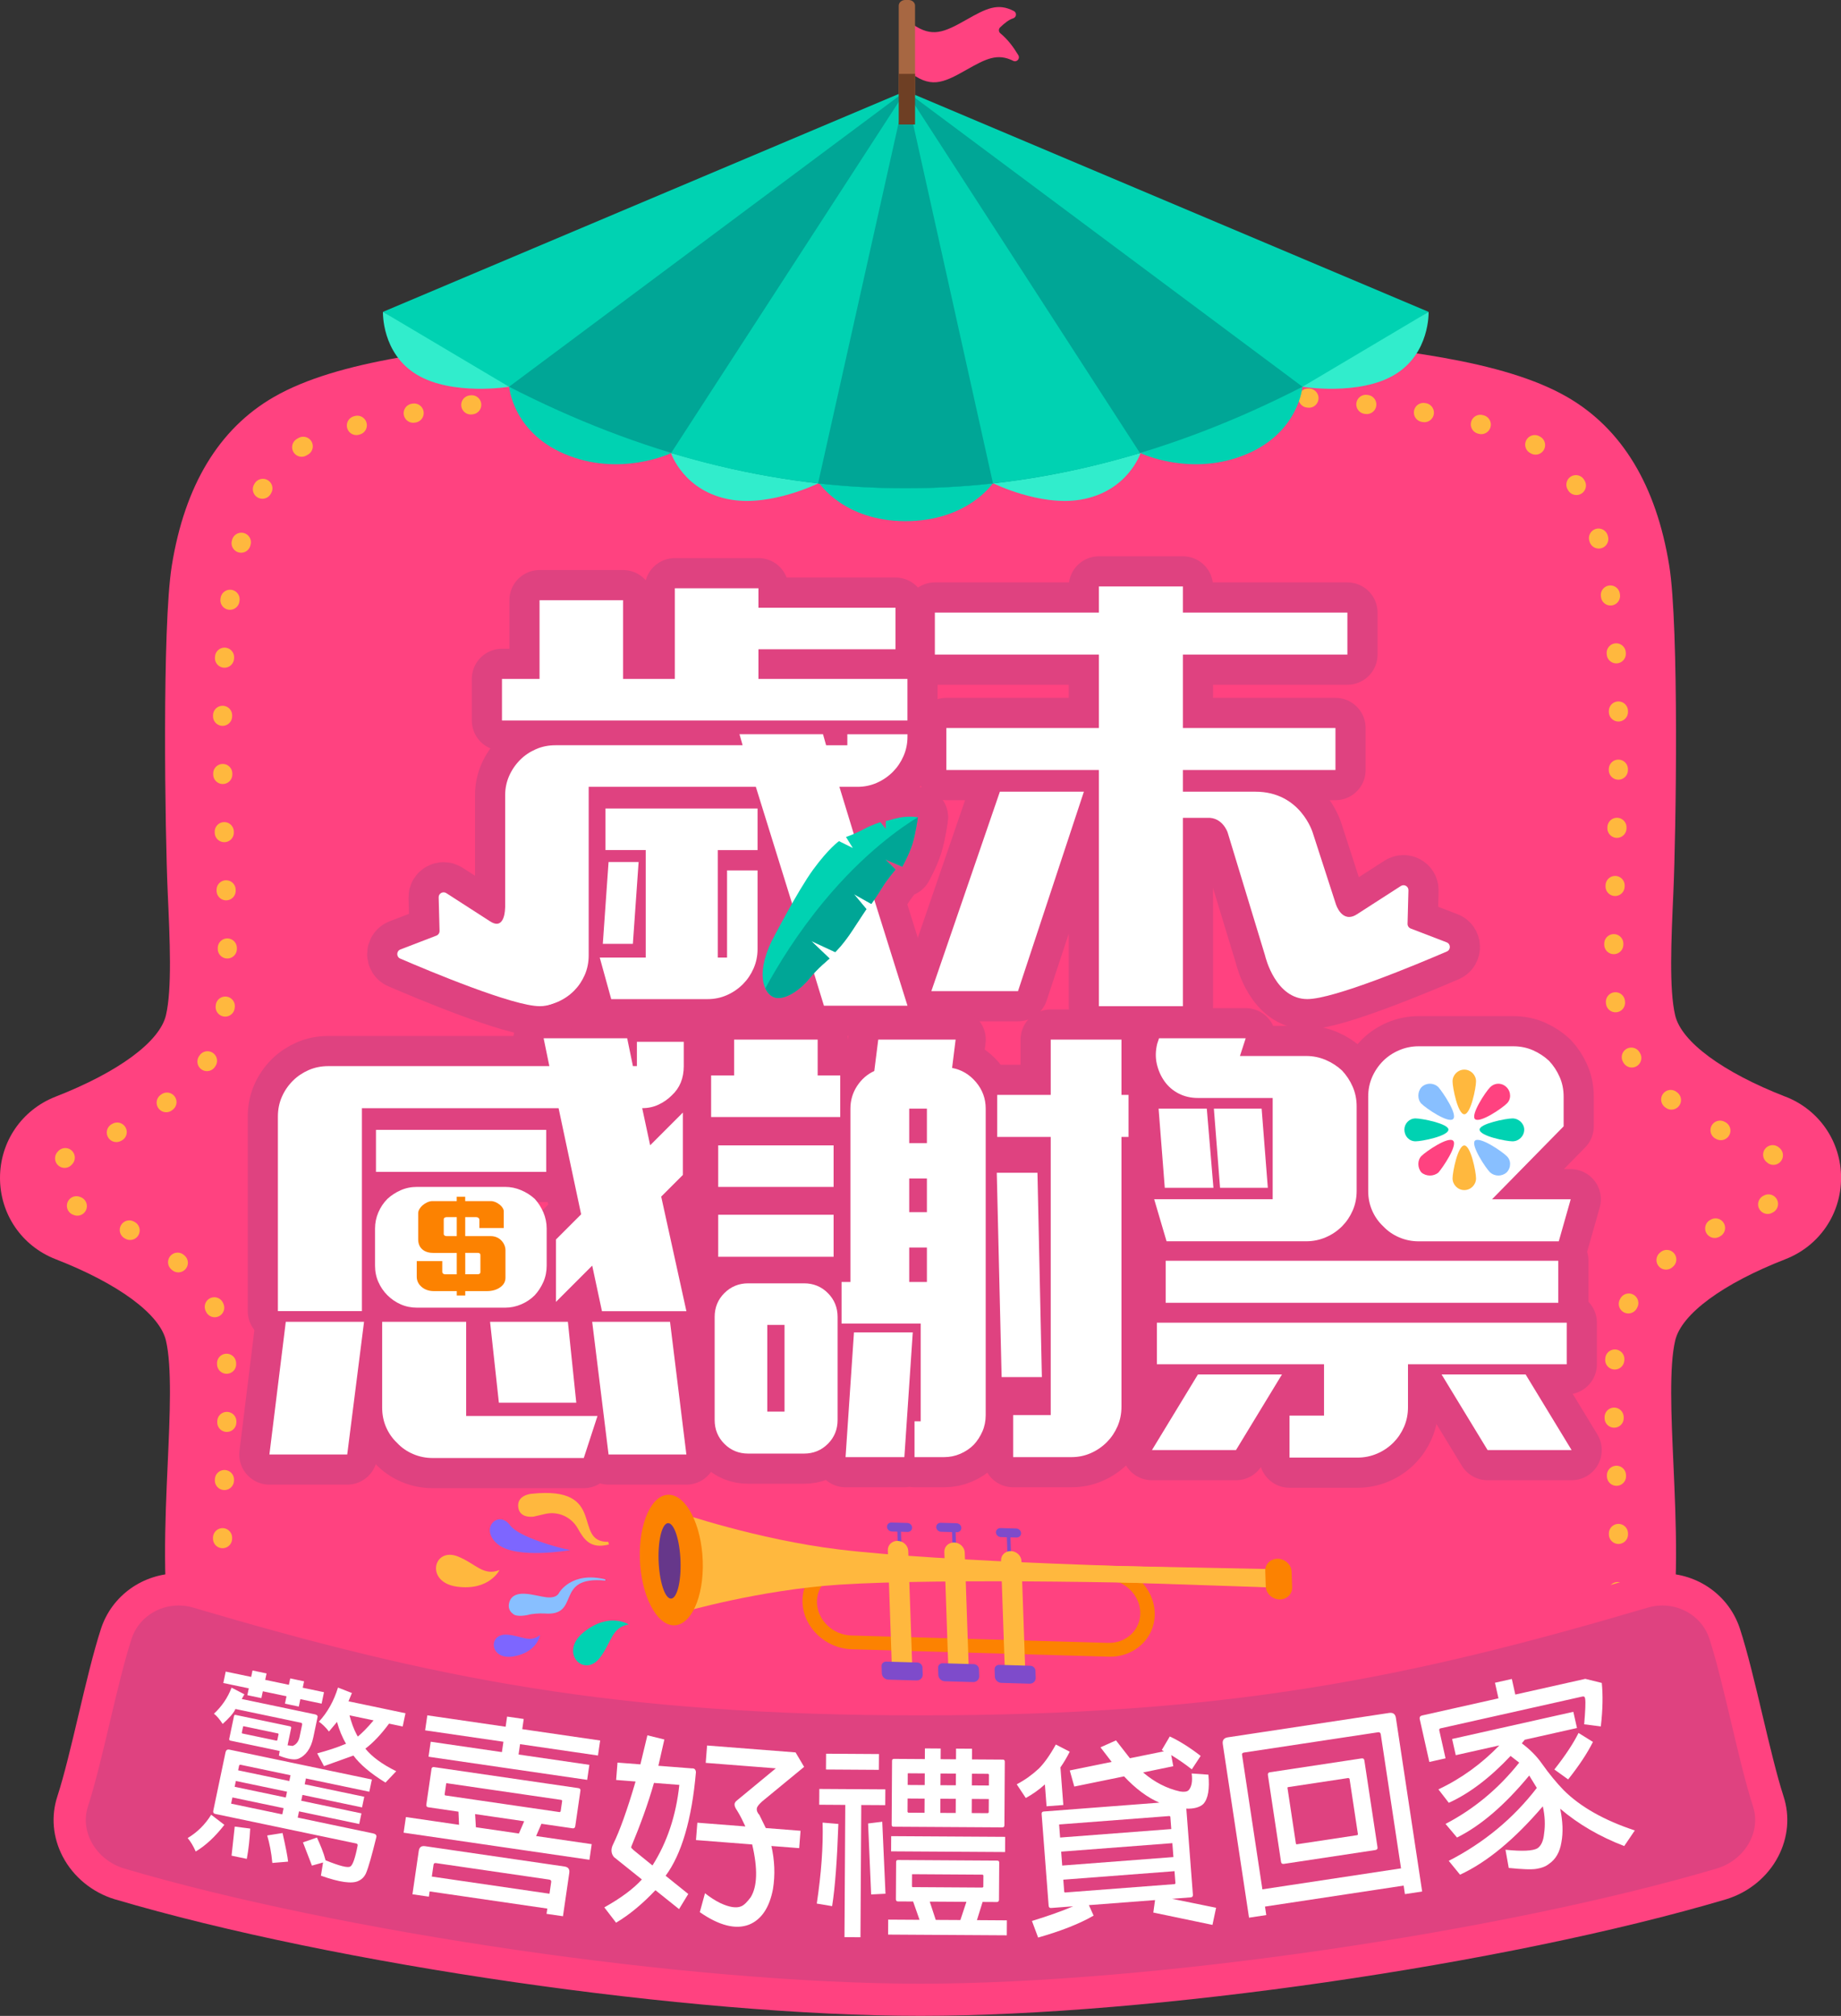 <?xml version="1.0" encoding="UTF-8"?>
<svg id="_圖層_1" data-name="圖層 1" xmlns="http://www.w3.org/2000/svg" version="1.1" viewBox="0 0 663.39 726.24">
  <rect x="0" y="0" width="663.39" height="726.24" fill="#333333" stroke="none"/>
  <defs>
    <style>
      .cls-1, .cls-2, .cls-3, .cls-4, .cls-5, .cls-6, .cls-7, .cls-8, .cls-9, .cls-10, .cls-11, .cls-12, .cls-13, .cls-14, .cls-15, .cls-16, .cls-17, .cls-18, .cls-19 {
        stroke-width: 0px;
      }

      .cls-1, .cls-4, .cls-5, .cls-10, .cls-11, .cls-20, .cls-14 {
        fill-rule: evenodd;
      }

      .cls-1, .cls-15 {
        fill: #00a696;
      }

      .cls-2 {
        fill: #a76742;
      }

      .cls-3, .cls-10 {
        fill: #ffb83e;
      }

      .cls-4 {
        fill: #31edcc;
      }

      .cls-5, .cls-9, .cls-20, .cls-21 {
        fill: #ff4280;
      }

      .cls-6 {
        fill: #fc8201;
      }

      .cls-7 {
        fill: #7d66ff;
      }

      .cls-8 {
        fill: #df4280;
      }

      .cls-11, .cls-16 {
        fill: #00d2b2;
      }

      .cls-12 {
        fill: #6e3f24;
      }

      .cls-20, .cls-21 {
        stroke: #df4280;
        stroke-linejoin: round;
        stroke-width: 21.73px;
      }

      .cls-13 {
        fill: #66378a;
      }

      .cls-14, .cls-19 {
        fill: #88bfff;
      }

      .cls-17 {
        fill: #7e4bcb;
      }

      .cls-18 {
        fill: #fff;
      }

      .cls-22 {
        fill: none;
        stroke: #ffb83e;
        stroke-dasharray: 0 0 .34 20.62;
        stroke-linecap: round;
        stroke-miterlimit: 10;
        stroke-width: 6.89px;
      }
    </style>
  </defs>
  <g>
    <g>
      <path class="cls-9" d="M643.37,395.09c-22.63-8.82-37.48-19.77-39.73-29.28-2.23-9.4-1.43-27.08-.66-44.18.97-21.48,2.07-95.83-1.48-117.84-4.67-28.93-17.04-49.37-36.76-60.75-23.28-13.43-61.83-17.27-102.64-21.33-40.89-4.07-91.78-9.13-108.95-25.02-5.86-5.42-13.48-8.41-21.45-8.41s-15.59,2.99-21.45,8.41c-17.17,15.88-68.05,20.95-108.94,25.02-40.81,4.06-79.35,7.9-102.65,21.33-19.73,11.37-32.09,31.81-36.75,60.74-3.54,22-2.44,96.35-1.47,117.83.78,17.1,1.58,34.79-.65,44.17-2.26,9.52-17.12,20.47-39.76,29.3C7.86,399.83,0,411.32,0,424.36c0,13.04,7.86,24.53,20.03,29.27,22.64,8.82,37.5,19.77,39.76,29.29,2.23,9.38,1.42,27.07.65,44.17-.97,21.48-2.08,45.83,1.47,67.83,4.66,28.94,17.03,49.37,36.76,60.74,23.29,13.43,61.83,17.26,102.63,21.32,40.89,4.07,91.79,9.14,108.96,25.02,5.86,5.42,13.48,8.41,21.45,8.41s15.59-2.99,21.45-8.41c17.17-15.88,68.07-20.95,108.96-25.02,40.8-4.06,79.34-7.9,102.63-21.33,19.72-11.37,32.09-31.81,36.76-60.74,3.55-22.01,2.45-46.36,1.48-67.84-.77-17.1-1.57-34.78.66-44.16,2.25-9.53,17.11-20.47,39.74-29.29,12.16-4.74,20.02-16.23,20.03-29.27,0-13.04-7.86-24.53-20.02-29.27Z"/>
      <path class="cls-22" d="M109,160.93c-47.15,27.18-20.06,171.56-29.09,209.62-4.99,21.04-30.53,35.26-52.36,43.77-9.15,3.57-9.15,16.5,0,20.07,21.84,8.51,47.37,22.73,52.36,43.77,9.03,38.05-18.06,132.45,29.09,159.62,43.85,25.28,175.32,12.09,215.3,49.08,4.19,3.88,10.6,3.88,14.8,0,39.99-36.99,171.47-23.8,215.3-49.08,47.15-27.18,20.09-121.57,29.12-159.62,4.98-21.04,30.5-35.26,52.34-43.77,9.15-3.57,9.15-16.5,0-20.07-21.83-8.51-47.36-22.73-52.34-43.77-9.03-38.06,18.03-182.44-29.12-209.62-43.82-25.29-175.31-12.09-215.3-49.08-4.19-3.88-10.6-3.88-14.8,0-39.98,36.99-171.45,23.79-215.3,49.08Z"/>
    </g>
    <g>
      <path class="cls-8" d="M331.69,720.44c-82.72,0-209.5-18.33-288.62-41.74-6.67-2.04-12.25-6.61-15.34-12.55-2.83-5.44-3.39-11.52-1.56-17.13,2.55-7.84,5.19-18.98,7.74-29.76,2.6-11,5.3-22.38,7.99-30.67,3.11-9.56,12.13-15.99,22.46-15.99,2.4,0,4.79.36,7.1,1.06,86.56,25.54,150.6,38.51,260.24,38.51s173.67-12.97,260.29-38.53c2.25-.69,4.64-1.05,7.05-1.05,10.32,0,19.35,6.43,22.45,15.99,2.69,8.29,5.39,19.67,7.99,30.67,2.55,10.78,5.19,21.92,7.74,29.76,1.82,5.61,1.27,11.69-1.56,17.13-3.09,5.94-8.67,10.51-15.29,12.54-79.17,23.42-205.95,41.76-288.67,41.76Z"/>
      <path class="cls-9" d="M599.03,578.39c7.54,0,14.56,4.64,16.94,11.99,5.24,16.13,10.48,44.3,15.73,60.43,2.95,9.09-2.89,19.23-13.04,22.33-76.94,22.76-203.31,41.5-286.97,41.5s-210.04-18.74-286.97-41.5c-10.14-3.1-15.99-13.24-13.04-22.33,5.24-16.13,10.48-44.3,15.73-60.43,2.39-7.35,9.4-11.99,16.94-11.99,1.79,0,3.61.26,5.41.81,86.23,25.44,151.67,38.77,261.93,38.77s175.7-13.33,261.93-38.77c1.8-.55,3.62-.81,5.41-.81M599.03,566.81c-2.96,0-5.89.44-8.73,1.3-86.06,25.39-149.7,38.28-258.61,38.28s-172.55-12.89-258.61-38.28c-2.84-.86-5.77-1.3-8.73-1.3-12.84,0-24.08,8.03-27.97,19.99-2.77,8.52-5.49,20.01-8.12,31.13-2.52,10.66-5.13,21.69-7.61,29.3-2.31,7.1-1.62,14.77,1.94,21.59,3.81,7.31,10.63,12.93,18.73,15.4l.05.02h.05c79.57,23.55,207.07,41.99,290.26,41.99s210.69-18.44,290.26-41.98h.05s.05-.03.05-.03c8.1-2.48,14.93-8.09,18.73-15.4,3.55-6.83,4.24-14.5,1.94-21.6-2.47-7.62-5.08-18.64-7.61-29.3-2.63-11.11-5.35-22.61-8.12-31.13-3.89-11.96-15.12-19.99-27.96-19.99h0Z"/>
    </g>
  </g>
  <g>
    <g>
      <g>
        <polygon class="cls-21" points="97.08 523.99 125.12 523.99 131.18 476.19 102.98 476.19 97.08 523.99"/>
        <path class="cls-21" d="M130.38,399.23h70.9l8.13,38.24-9.08,9.08v22.47l13.07-13.07,3.51,16.41h30.43l-9.08-41.27,7.81-7.81v-22.47l-11.79,11.79-2.87-13.38c2.12,0,4.09-.42,5.9-1.27,1.8-.85,3.4-1.96,4.78-3.35,2.87-2.65,4.3-6.16,4.3-10.52v-8.76h-16.89v8.76h-1.43l-2.07-10.04h-30.11l2.07,10.04h-79.66c-2.55,0-4.91.48-7.09,1.43-2.18.96-4.06,2.23-5.66,3.82-1.7,1.7-3.03,3.64-3.98,5.82-.96,2.18-1.43,4.54-1.43,7.09v70.1h30.27v-73.13Z"/>
        <rect class="cls-21" x="135.48" y="407.04" width="61.34" height="15.14"/>
        <path class="cls-21" d="M167.98,476.19h-30.27v30.91c0,2.55.48,4.91,1.43,7.09.96,2.18,2.28,4.06,3.98,5.66,1.59,1.7,3.51,3.03,5.74,3.98,2.23.96,4.57,1.43,7.01,1.43h54.49l4.94-15.14h-47.32v-33.94Z"/>
        <polygon class="cls-21" points="179.77 505.35 207.66 505.35 204.63 476.19 176.59 476.19 179.77 505.35"/>
        <polygon class="cls-21" points="213.39 476.19 219.29 523.99 247.33 523.99 241.44 476.19 213.39 476.19"/>
      </g>
      <path class="cls-21" d="M180.6,446.84c-.88-.9-2.17-1.52-3.81-1.52h-9.15v-6.85h3.93c.65,0,1.17.4,1.17.99v2.96h8.79v-6.05c0-.76-.64-1.79-1.7-2.55-.82-.63-1.88-1.12-2.99-1.12h-9.21v-1.57h-3.05v1.57h-8.79c-1.17,0-2.52.67-3.58,1.57-.88.81-1.52,1.84-1.52,2.78v9.4c0,1.7.59,2.87,1.47,3.63,1.11.99,2.64,1.3,4.05,1.3h8.38v7.7h-4.22c-.47,0-1-.31-1-.9v-3.85h-9.2v5.6c0,1.34.53,2.51,1.41,3.36,1.11,1.16,2.81,1.84,4.69,1.84h8.33v1.57h3.05v-1.57h7.86c1.88,0,3.52-.49,4.75-1.39,1.17-.81,1.88-1.97,1.88-3.4v-9.94c0-1.25-.53-2.55-1.52-3.54ZM164.6,445.32h-3.64c-.59,0-1.06-.27-1.06-.76v-5.24c0-.54.41-.85,1.11-.85h3.58v6.85ZM173.1,458.39c0,.36-.35.67-.94.67h-4.51v-7.7h4.46c.7,0,1,.27,1,.81v6.22Z"/>
    </g>
    <g>
      <path class="cls-21" d="M296.56,264.5l1.12,3.98h7.65v-3.98h21.67v.96c0,2.44-.48,4.75-1.43,6.93-.96,2.18-2.23,4.06-3.82,5.66-1.7,1.7-3.64,3.03-5.82,3.98-2.18.96-4.49,1.43-6.93,1.43h-6.53l7.01,22.94,5.74,18.32,11.79,37.6h-30.11l-4.94-16.09-5.74-18.16-13.86-44.61h-60.23v60.7c0,2.55-.48,4.91-1.43,7.09-.96,2.18-2.23,4.06-3.82,5.66-1.7,1.7-3.64,3.03-5.82,3.98-2.18.96-4.49,1.43-6.93,1.43l-13.22-6.31-4.3-8.83h5.42v-60.7c0-2.44.48-4.75,1.43-6.93.96-2.18,2.28-4.11,3.98-5.82,1.59-1.59,3.48-2.87,5.66-3.82,2.18-.96,4.54-1.43,7.09-1.43h67.4l-1.12-3.98h30.11ZM273.3,211.92v7.01h49.39v14.98h-49.39v10.68h53.69v14.98h-146.11v-14.98h13.54v-28.36h30.11v28.36h18.64v-32.66h30.11ZM218.17,291.27h54.81v14.98h-14.34v38.72h3.35v-31.39h10.99v28.36c0,2.44-.48,4.75-1.43,6.93-.96,2.18-2.23,4.06-3.82,5.66-1.7,1.7-3.64,3.03-5.82,3.98-2.18.96-4.49,1.43-6.93,1.43h-34.73l-4.14-14.98h16.57v-38.72h-14.5v-14.98ZM230.12,310.55l-2.07,29.48h-10.83l2.07-29.48h10.83Z"/>
      <path class="cls-21" d="M185.72,323.66l-3.71,3.32s.07,8.47-5.38,4.96c-5.45-3.51-15.82-10.19-15.82-10.19-1.2-.77-2.78.11-2.74,1.54l.32,12.07c.02.75-.44,1.44-1.14,1.71l-12.96,4.98c-1.49.57-1.53,2.66-.07,3.29,10.84,4.67,40.72,17.15,50.27,17.15,6.12,0,10.01-4.29,12.33-8.4-8.84-8.51-13.31-20.7-21.1-30.43Z"/>
      <g>
        <path id="path2828" class="cls-21" d="M278.13,338.92s9.24-17.93,14.92-25.69c5.68-7.75,9.28-10.2,9.28-10.2l4.97,2.46-2.45-3.96s2.85-.92,6.27-2.75c3.43-1.83,6.14-2.58,6.14-2.58l1.9,2.37.05-2.87s-.86.38,3.39-.8c4.25-1.18,8.13-.48,8.13-.48,0,0-.81,5.93-2,9.71-1.19,3.77-3.61,8.1-3.61,8.1l-6.13-2.63,3.69,3.66s-3.21,3.79-4.84,6.51c-1.63,2.72-3.88,5.87-3.88,5.87l-6.26-3.51,4.49,5.38s-1.65,2.43-5.02,7.61c-3.37,5.18-6.23,7.88-6.23,7.88l-8.66-4.02,6.63,6.34s-4.44,3.64-7.17,7.09c-2.73,3.45-7.89,7.55-11.9,7.09-4.01-.46-8.11-7.41-1.72-20.57h0Z"/>
        <path id="path183365" class="cls-21" d="M330.74,294.43s-.04,0-.04,0c-5.52,3.34-19.17,12.6-33.83,30.32-9.5,11.47-16.48,22.81-21.09,31.31.96,2.12,2.53,3.27,4.09,3.45,4.01.46,9.17-3.63,11.9-7.09,2.73-3.46,7.17-7.09,7.17-7.09l-6.63-6.34,8.66,4.02s2.86-2.7,6.23-7.88c3.37-5.18,5.02-7.61,5.02-7.61l-4.49-5.38,6.26,3.51s2.26-3.15,3.88-5.87c1.63-2.72,4.84-6.51,4.84-6.51l-3.69-3.66,6.13,2.63s2.41-4.32,3.61-8.1c1.19-3.77,2-9.71,2-9.71h0Z"/>
      </g>
    </g>
    <g>
      <path class="cls-21" d="M390.57,285.21l-23.74,71.86h-31.23l24.7-71.86h30.27ZM336.87,220.68h59.11v-9.4h30.27v9.4h59.27v15.14h-59.27v26.45h54.97v15.14h-54.97v85.08h-30.27v-85.08h-54.97v-15.14h54.97v-26.45h-59.11v-15.14Z"/>
      <path class="cls-21" d="M422.4,286.73c.13-.87.88-1.52,1.76-1.52h28.2c16.31,0,20.68,14.8,20.68,14.8l8.31,25.66s2.16,7.22,7.61,3.71,15.82-10.19,15.82-10.19c1.2-.77,2.78.11,2.74,1.54l-.32,12.07c-.02.75.44,1.44,1.14,1.71l12.96,4.98c1.49.57,1.53,2.66.07,3.29-10.84,4.67-40.72,17.15-50.27,17.15-11.38,0-15.05-14.83-15.27-15.76,0-.04-.02-.07-.03-.11l-13.44-44.19s-1.83-5.52-7.3-5.24h-11.77c-1.09,0-1.92-.96-1.76-2.04l.87-5.87Z"/>
    </g>
    <g>
      <polygon class="cls-21" points="461.95 495.15 445.38 522.4 415.1 522.4 431.67 495.15 461.95 495.15"/>
      <path class="cls-21" d="M446.81,380.43h23.9c2.44,0,4.78.48,7.01,1.43,2.23.96,4.19,2.23,5.89,3.82,1.59,1.7,2.87,3.64,3.82,5.82.95,2.18,1.43,4.54,1.43,7.09v30.43c0,2.55-.48,4.91-1.43,7.09-.96,2.18-2.23,4.06-3.82,5.66-1.7,1.7-3.66,3.03-5.89,3.98-2.23.96-4.57,1.43-7.01,1.43h-50.35l-4.46-15.14h42.7v-36.49h-26.93c-2.55,0-4.86-.53-6.93-1.59-2.07-1.06-3.77-2.52-5.1-4.38-1.33-1.86-2.26-3.96-2.79-6.29-.53-2.34-.48-4.78.16-7.33l.64-1.91h31.23l-2.07,6.37Z"/>
      <path class="cls-21" d="M416.86,476.51h147.7v14.98h-57.2v15.46c0,2.55-.48,4.91-1.43,7.09-.96,2.18-2.23,4.06-3.82,5.66-1.7,1.7-3.66,3.03-5.89,3.98s-4.57,1.43-7.01,1.43h-24.54v-15.14h12.43v-18.48h-60.23v-14.98Z"/>
      <polygon class="cls-21" points="434.86 399.39 437.25 427.91 419.72 427.91 417.49 399.39 434.86 399.39"/>
      <rect class="cls-21" x="420.04" y="454.2" width="141.48" height="15.14"/>
      <polygon class="cls-21" points="454.62 399.39 456.85 427.91 439.64 427.91 437.41 399.39 454.62 399.39"/>
      <path class="cls-21" d="M493.02,395.09c0-2.55.48-4.91,1.43-7.09.96-2.18,2.28-4.12,3.98-5.82,1.59-1.59,3.51-2.87,5.74-3.82,2.23-.96,4.57-1.43,7.01-1.43h34.1c2.55,0,4.91.48,7.09,1.43,2.18.96,4.12,2.23,5.82,3.82,1.59,1.7,2.87,3.64,3.82,5.82.96,2.18,1.43,4.54,1.43,7.09v10.68l-25.81,26.29h28.36l-4.3,15.14h-50.51c-2.44,0-4.78-.48-7.01-1.43-2.23-.96-4.14-2.28-5.74-3.98-1.7-1.59-3.03-3.48-3.98-5.66-.96-2.18-1.43-4.54-1.43-7.09v-33.94Z"/>
      <polygon class="cls-21" points="549.74 495.15 566.31 522.4 536.04 522.4 519.46 495.15 549.74 495.15"/>
      <g>
        <path class="cls-20" d="M527.65,385.34c2.33,0,4.23,1.91,4.23,4.23s-1.91,11.85-4.23,11.85-4.23-9.53-4.23-11.85,1.91-4.23,4.23-4.23h0Z"/>
        <path class="cls-20" d="M527.65,428.74c2.33,0,4.23-1.91,4.23-4.23s-1.91-11.85-4.23-11.85-4.23,9.53-4.23,11.85,1.91,4.23,4.23,4.23h0Z"/>
        <path class="cls-20" d="M542.89,391.69c1.69,1.69,1.69,4.45,0,5.93-1.69,1.69-9.74,7.2-11.43,5.5-1.48-1.69,3.81-9.74,5.5-11.43,1.69-1.69,4.23-1.69,5.93,0h0Z"/>
        <path class="cls-20" d="M512.2,422.39c1.69,1.48,4.45,1.48,6.14,0,1.48-1.69,6.99-9.74,5.29-11.43-1.69-1.69-9.74,3.81-11.43,5.5-1.48,1.48-1.48,4.23,0,5.93h0Z"/>
        <path class="cls-20" d="M549.24,406.94c0,2.33-1.91,4.23-4.23,4.23s-11.85-1.91-11.85-4.23c0-2.12,9.53-4.02,11.85-4.02s4.23,1.91,4.23,4.02h0Z"/>
        <path class="cls-20" d="M506.06,406.94c0,2.33,1.69,4.23,4.02,4.23s11.85-1.91,11.85-4.23c0-2.12-9.53-4.02-11.85-4.02s-4.02,1.91-4.02,4.02h0Z"/>
        <path class="cls-20" d="M542.89,422.39c-1.69,1.48-4.23,1.48-5.93,0-1.69-1.69-6.99-9.74-5.5-11.43,1.69-1.69,9.74,3.81,11.43,5.5,1.69,1.48,1.69,4.23,0,5.93h0Z"/>
        <path class="cls-20" d="M512.2,391.69c-1.48,1.69-1.48,4.45,0,5.93,1.69,1.69,9.74,7.2,11.43,5.5s-3.81-9.74-5.29-11.43c-1.69-1.69-4.45-1.69-6.14,0h0Z"/>
      </g>
    </g>
    <path class="cls-21" d="M256.25,387.44h8.28v-12.91h30.11v12.91h8.13v14.98h-46.52v-14.98ZM289.71,462.33c3.4,0,6.27,1.17,8.6,3.51,2.34,2.34,3.51,5.21,3.51,8.6v37.12c0,3.4-1.17,6.27-3.51,8.6-2.34,2.34-5.21,3.51-8.6,3.51h-20.08c-3.4,0-6.27-1.17-8.6-3.51-2.34-2.34-3.51-5.21-3.51-8.6v-37.12c0-3.4,1.17-6.27,3.51-8.6,2.34-2.33,5.2-3.51,8.6-3.51h20.08ZM258.8,412.62h41.58v14.98h-41.58v-14.98ZM258.8,437.63h41.58v15.14h-41.58v-15.14ZM276.49,477.31v31.23h6.21v-31.23h-6.21ZM306.44,399.39c0-2.97.8-5.68,2.39-8.13,1.59-2.44,3.66-4.25,6.21-5.42l1.43-11.31h27.88l-1.27,10.2c3.4.64,6.27,2.34,8.6,5.1,2.34,2.76,3.51,5.95,3.51,9.56v110.42c0,2.12-.4,4.09-1.19,5.89-.8,1.8-1.83,3.4-3.11,4.78-1.38,1.38-3,2.47-4.86,3.27-1.86.8-3.8,1.19-5.82,1.19h-10.67v-12.91h2.23v-35.21h-28.52v-14.98h3.19v-62.46ZM328.91,480.01l-3.03,44.93h-21.19l3.03-44.93h21.19ZM327.63,411.82h6.37v-12.43h-6.37v12.43ZM327.63,436.68h6.37v-12.11h-6.37v12.11ZM334,461.85v-12.43h-6.37v12.43h6.37ZM373.84,422.5l1.59,73.61h-14.5l-1.75-73.61h14.66ZM359.34,394.45h19.28v-19.92h25.49v19.92h2.55v15.14h-2.55v97.19c0,2.55-.48,4.91-1.43,7.09-.96,2.18-2.23,4.06-3.82,5.66-1.7,1.7-3.64,3.03-5.82,3.98-2.18.96-4.49,1.43-6.93,1.43h-21.03v-15.14h13.54v-100.22h-19.28v-15.14Z"/>
  </g>
  <g>
    <path class="cls-18" d="M256.25,387.44h8.28v-12.91h30.11v12.91h8.13v14.98h-46.52v-14.98ZM289.71,462.33c3.4,0,6.27,1.17,8.6,3.51,2.34,2.34,3.51,5.21,3.51,8.6v37.12c0,3.4-1.17,6.27-3.51,8.6-2.34,2.34-5.21,3.51-8.6,3.51h-20.08c-3.4,0-6.27-1.17-8.6-3.51-2.34-2.34-3.51-5.21-3.51-8.6v-37.12c0-3.4,1.17-6.27,3.51-8.6,2.34-2.33,5.2-3.51,8.6-3.51h20.08ZM258.8,412.62h41.58v14.98h-41.58v-14.98ZM258.8,437.63h41.58v15.14h-41.58v-15.14ZM276.49,477.31v31.23h6.21v-31.23h-6.21ZM306.44,399.39c0-2.97.8-5.68,2.39-8.13,1.59-2.44,3.66-4.25,6.21-5.42l1.43-11.31h27.88l-1.27,10.2c3.4.64,6.27,2.34,8.6,5.1,2.34,2.76,3.51,5.95,3.51,9.56v110.42c0,2.12-.4,4.09-1.19,5.89-.8,1.8-1.83,3.4-3.11,4.78-1.38,1.38-3,2.47-4.86,3.27-1.86.8-3.8,1.19-5.82,1.19h-10.67v-12.91h2.23v-35.21h-28.52v-14.98h3.19v-62.46ZM328.91,480.01l-3.03,44.93h-21.19l3.03-44.93h21.19ZM327.63,411.82h6.37v-12.43h-6.37v12.43ZM327.63,436.68h6.37v-12.11h-6.37v12.11ZM334,461.85v-12.43h-6.37v12.43h6.37ZM373.84,422.5l1.59,73.61h-14.5l-1.75-73.61h14.66ZM359.34,394.45h19.28v-19.92h25.49v19.92h2.55v15.14h-2.55v97.19c0,2.55-.48,4.91-1.43,7.09-.96,2.18-2.23,4.06-3.82,5.66-1.7,1.7-3.64,3.03-5.82,3.98-2.18.96-4.49,1.43-6.93,1.43h-21.03v-15.14h13.54v-100.22h-19.28v-15.14Z"/>
    <g>
      <path class="cls-18" d="M390.57,285.21l-23.74,71.86h-31.23l24.7-71.86h30.27ZM336.87,220.68h59.11v-9.4h30.27v9.4h59.27v15.14h-59.27v26.45h54.97v15.14h-54.97v85.08h-30.27v-85.08h-54.97v-15.14h54.97v-26.45h-59.11v-15.14Z"/>
      <path class="cls-18" d="M422.4,286.73c.13-.87.88-1.52,1.76-1.52h28.2c16.31,0,20.68,14.8,20.68,14.8l8.31,25.66s2.16,7.22,7.61,3.71,15.82-10.19,15.82-10.19c1.2-.77,2.78.11,2.74,1.54l-.32,12.07c-.02.75.44,1.44,1.14,1.71l12.96,4.98c1.49.57,1.53,2.66.07,3.29-10.84,4.67-40.72,17.15-50.27,17.15-11.38,0-15.05-14.83-15.27-15.76,0-.04-.02-.07-.03-.11l-13.44-44.19s-1.83-5.52-7.3-5.24h-11.77c-1.09,0-1.92-.96-1.76-2.04l.87-5.87Z"/>
    </g>
    <g>
      <polygon class="cls-18" points="461.95 495.15 445.38 522.4 415.1 522.4 431.67 495.15 461.95 495.15"/>
      <path class="cls-18" d="M446.81,380.43h23.9c2.44,0,4.78.48,7.01,1.43,2.23.96,4.19,2.23,5.89,3.82,1.59,1.7,2.87,3.64,3.82,5.82.95,2.18,1.43,4.54,1.43,7.09v30.43c0,2.55-.48,4.91-1.43,7.09-.96,2.18-2.23,4.06-3.82,5.66-1.7,1.7-3.66,3.03-5.89,3.98-2.23.96-4.57,1.43-7.01,1.43h-50.35l-4.46-15.14h42.7v-36.49h-26.93c-2.55,0-4.86-.53-6.93-1.59-2.07-1.06-3.77-2.52-5.1-4.38-1.33-1.86-2.26-3.96-2.79-6.29-.53-2.34-.48-4.78.16-7.33l.64-1.91h31.23l-2.07,6.37Z"/>
      <path class="cls-18" d="M416.86,476.51h147.7v14.98h-57.2v15.46c0,2.55-.48,4.91-1.43,7.09-.96,2.18-2.23,4.06-3.82,5.66-1.7,1.7-3.66,3.03-5.89,3.98s-4.57,1.43-7.01,1.43h-24.54v-15.14h12.43v-18.48h-60.23v-14.98Z"/>
      <polygon class="cls-18" points="434.86 399.39 437.25 427.91 419.72 427.91 417.49 399.39 434.86 399.39"/>
      <rect class="cls-18" x="420.04" y="454.2" width="141.48" height="15.14"/>
      <polygon class="cls-18" points="454.62 399.39 456.85 427.91 439.64 427.91 437.41 399.39 454.62 399.39"/>
      <path class="cls-18" d="M493.02,395.09c0-2.55.48-4.91,1.43-7.09.96-2.18,2.28-4.12,3.98-5.82,1.59-1.59,3.51-2.87,5.74-3.82,2.23-.96,4.57-1.43,7.01-1.43h34.1c2.55,0,4.91.48,7.09,1.43,2.18.96,4.12,2.23,5.82,3.82,1.59,1.7,2.87,3.64,3.82,5.82.96,2.18,1.43,4.54,1.43,7.09v10.68l-25.81,26.29h28.36l-4.3,15.14h-50.51c-2.44,0-4.78-.48-7.01-1.43-2.23-.96-4.14-2.28-5.74-3.98-1.7-1.59-3.03-3.48-3.98-5.66-.96-2.18-1.43-4.54-1.43-7.09v-33.94Z"/>
      <polygon class="cls-18" points="549.74 495.15 566.31 522.4 536.04 522.4 519.46 495.15 549.74 495.15"/>
      <g>
        <path class="cls-10" d="M527.65,385.34c2.33,0,4.23,1.91,4.23,4.23s-1.91,11.85-4.23,11.85-4.23-9.53-4.23-11.85,1.91-4.23,4.23-4.23h0Z"/>
        <path class="cls-10" d="M527.65,428.74c2.33,0,4.23-1.91,4.23-4.23s-1.91-11.85-4.23-11.85-4.23,9.53-4.23,11.85,1.91,4.23,4.23,4.23h0Z"/>
        <path class="cls-5" d="M542.89,391.69c1.69,1.69,1.69,4.45,0,5.93-1.69,1.69-9.74,7.2-11.43,5.5-1.48-1.69,3.81-9.74,5.5-11.43,1.69-1.69,4.23-1.69,5.93,0h0Z"/>
        <path class="cls-5" d="M512.2,422.39c1.69,1.48,4.45,1.48,6.14,0,1.48-1.69,6.99-9.74,5.29-11.43-1.69-1.69-9.74,3.81-11.43,5.5-1.48,1.48-1.48,4.23,0,5.93h0Z"/>
        <path class="cls-11" d="M549.24,406.94c0,2.33-1.91,4.23-4.23,4.23s-11.85-1.91-11.85-4.23c0-2.12,9.53-4.02,11.85-4.02s4.23,1.91,4.23,4.02h0Z"/>
        <path class="cls-11" d="M506.06,406.94c0,2.33,1.69,4.23,4.02,4.23s11.85-1.91,11.85-4.23c0-2.12-9.53-4.02-11.85-4.02s-4.02,1.91-4.02,4.02h0Z"/>
        <path class="cls-14" d="M542.89,422.39c-1.69,1.48-4.23,1.48-5.93,0-1.69-1.69-6.99-9.74-5.5-11.43,1.69-1.69,9.74,3.81,11.43,5.5,1.69,1.48,1.69,4.23,0,5.93h0Z"/>
        <path class="cls-14" d="M512.2,391.69c-1.48,1.69-1.48,4.45,0,5.93,1.69,1.69,9.74,7.2,11.43,5.5s-3.81-9.74-5.29-11.43c-1.69-1.69-4.45-1.69-6.14,0h0Z"/>
      </g>
    </g>
    <path class="cls-18" d="M195.79,436.76c-.8-1.86-1.83-3.48-3.11-4.86-1.38-1.28-3-2.31-4.86-3.11-1.86-.8-3.8-1.2-5.82-1.2h-31.71c-2.13,0-4.09.4-5.9,1.2-1.81.8-3.4,1.83-4.78,3.11-1.38,1.38-2.47,3-3.27,4.86-.8,1.86-1.2,3.8-1.2,5.82v13.38c0,2.13.4,4.09,1.2,5.89.8,1.81,1.88,3.4,3.27,4.78,1.38,1.38,2.97,2.47,4.78,3.27,1.8.8,3.77,1.2,5.9,1.2h31.71c2.02,0,3.96-.4,5.82-1.2,1.86-.8,3.48-1.88,4.86-3.27,1.27-1.38,2.31-2.97,3.11-4.78.8-1.8,1.2-3.77,1.2-5.89v-13.38c0-2.02-.4-3.96-1.2-5.82Z"/>
    <g>
      <g>
        <polygon class="cls-18" points="97.08 523.99 125.12 523.99 131.18 476.19 102.98 476.19 97.08 523.99"/>
        <path class="cls-18" d="M130.38,399.23h70.9l8.13,38.24-9.08,9.08v22.47l13.07-13.07,3.51,16.41h30.43l-9.08-41.27,7.81-7.81v-22.47l-11.79,11.79-2.87-13.38c2.12,0,4.09-.42,5.9-1.27,1.8-.85,3.4-1.96,4.78-3.35,2.87-2.65,4.3-6.16,4.3-10.52v-8.76h-16.89v8.76h-1.43l-2.07-10.04h-30.11l2.07,10.04h-79.66c-2.55,0-4.91.48-7.09,1.43-2.18.96-4.06,2.23-5.66,3.82-1.7,1.7-3.03,3.64-3.98,5.82-.96,2.18-1.43,4.54-1.43,7.09v70.1h30.27v-73.13Z"/>
        <rect class="cls-18" x="135.48" y="407.04" width="61.34" height="15.14"/>
        <path class="cls-18" d="M167.98,476.19h-30.27v30.91c0,2.55.48,4.91,1.43,7.09.96,2.18,2.28,4.06,3.98,5.66,1.59,1.7,3.51,3.03,5.74,3.98,2.23.96,4.57,1.43,7.01,1.43h54.49l4.94-15.14h-47.32v-33.94Z"/>
        <polygon class="cls-18" points="179.77 505.35 207.66 505.35 204.63 476.19 176.59 476.19 179.77 505.35"/>
        <polygon class="cls-18" points="213.39 476.19 219.29 523.99 247.33 523.99 241.44 476.19 213.39 476.19"/>
      </g>
      <path class="cls-6" d="M180.6,446.84c-.88-.9-2.17-1.52-3.81-1.52h-9.15v-6.85h3.93c.65,0,1.17.4,1.17.99v2.96h8.79v-6.05c0-.76-.64-1.79-1.7-2.55-.82-.63-1.88-1.12-2.99-1.12h-9.21v-1.57h-3.05v1.57h-8.79c-1.17,0-2.52.67-3.58,1.57-.88.81-1.52,1.84-1.52,2.78v9.4c0,1.7.59,2.87,1.47,3.63,1.11.99,2.64,1.3,4.05,1.3h8.38v7.7h-4.22c-.47,0-1-.31-1-.9v-3.85h-9.2v5.6c0,1.34.53,2.51,1.41,3.36,1.11,1.16,2.81,1.84,4.69,1.84h8.33v1.57h3.05v-1.57h7.86c1.88,0,3.52-.49,4.75-1.39,1.17-.81,1.88-1.97,1.88-3.4v-9.94c0-1.25-.53-2.55-1.52-3.54ZM164.6,445.32h-3.64c-.59,0-1.06-.27-1.06-.76v-5.24c0-.54.41-.85,1.11-.85h3.58v6.85ZM173.1,458.39c0,.36-.35.67-.94.67h-4.51v-7.7h4.46c.7,0,1,.27,1,.81v6.22Z"/>
    </g>
    <g>
      <path class="cls-18" d="M296.56,264.5l1.12,3.98h7.65v-3.98h21.67v.96c0,2.44-.48,4.75-1.43,6.93-.96,2.18-2.23,4.06-3.82,5.66-1.7,1.7-3.64,3.03-5.82,3.98-2.18.96-4.49,1.43-6.93,1.43h-6.53l7.01,22.94,5.74,18.32,11.79,37.6h-30.11l-4.94-16.09-5.74-18.16-13.86-44.61h-60.23v60.7c0,2.55-.48,4.91-1.43,7.09-.96,2.18-2.23,4.06-3.82,5.66-1.7,1.7-3.64,3.03-5.82,3.98-2.18.96-4.49,1.43-6.93,1.43l-13.22-6.31-4.3-8.83h5.42v-60.7c0-2.44.48-4.75,1.43-6.93.96-2.18,2.28-4.11,3.98-5.82,1.59-1.59,3.48-2.87,5.66-3.82,2.18-.96,4.54-1.43,7.09-1.43h67.4l-1.12-3.98h30.11ZM273.3,211.92v7.01h49.39v14.98h-49.39v10.68h53.69v14.98h-146.11v-14.98h13.54v-28.36h30.11v28.36h18.64v-32.66h30.11ZM218.17,291.27h54.81v14.98h-14.34v38.72h3.35v-31.39h10.99v28.36c0,2.44-.48,4.75-1.43,6.93-.96,2.18-2.23,4.06-3.82,5.66-1.7,1.7-3.64,3.03-5.82,3.98-2.18.96-4.49,1.43-6.93,1.43h-34.73l-4.14-14.98h16.57v-38.72h-14.5v-14.98ZM230.12,310.55l-2.07,29.48h-10.83l2.07-29.48h10.83Z"/>
      <path class="cls-18" d="M185.72,323.66l-3.71,3.32s.07,8.47-5.38,4.96c-5.45-3.51-15.82-10.19-15.82-10.19-1.2-.77-2.78.11-2.74,1.54l.32,12.07c.02.75-.44,1.44-1.14,1.71l-12.96,4.98c-1.49.57-1.53,2.66-.07,3.29,10.84,4.67,40.72,17.15,50.27,17.15,6.12,0,10.01-4.29,12.33-8.4-8.84-8.51-13.31-20.7-21.1-30.43Z"/>
      <g>
        <path id="path2828-2" data-name="path2828" class="cls-16" d="M278.13,338.92s9.24-17.93,14.92-25.69c5.68-7.75,9.28-10.2,9.28-10.2l4.97,2.46-2.45-3.96s2.85-.92,6.27-2.75c3.43-1.83,6.14-2.58,6.14-2.58l1.9,2.37.05-2.87s-.86.38,3.39-.8c4.25-1.18,8.13-.48,8.13-.48,0,0-.81,5.93-2,9.71-1.19,3.77-3.61,8.1-3.61,8.1l-6.13-2.63,3.69,3.66s-3.21,3.79-4.84,6.51c-1.63,2.72-3.88,5.87-3.88,5.87l-6.26-3.51,4.49,5.38s-1.65,2.43-5.02,7.61c-3.37,5.18-6.23,7.88-6.23,7.88l-8.66-4.02,6.63,6.34s-4.44,3.64-7.17,7.09c-2.73,3.45-7.89,7.55-11.9,7.09-4.01-.46-8.11-7.41-1.72-20.57h0Z"/>
        <path id="path183365-2" data-name="path183365" class="cls-15" d="M330.74,294.43s-.04,0-.04,0c-5.52,3.34-19.17,12.6-33.83,30.32-9.5,11.47-16.48,22.81-21.09,31.31.96,2.12,2.53,3.27,4.09,3.45,4.01.46,9.17-3.63,11.9-7.09,2.73-3.46,7.17-7.09,7.17-7.09l-6.63-6.34,8.66,4.02s2.86-2.7,6.23-7.88c3.37-5.18,5.02-7.61,5.02-7.61l-4.49-5.38,6.26,3.51s2.26-3.15,3.88-5.87c1.63-2.72,4.84-6.51,4.84-6.51l-3.69-3.66,6.13,2.63s2.41-4.32,3.61-8.1c1.19-3.77,2-9.71,2-9.71h0Z"/>
      </g>
    </g>
  </g>
  <g>
    <path class="cls-18" d="M80.85,657.41c-3.31,4.29-6.78,7.49-10.32,9.61-.92-2.08-1.94-3.73-2.91-4.84,3.45-2.07,6.3-4.87,8.48-8.41l4.75,3.64ZM126.23,672.43c.84-.43,1.77-3.03,2.63-7.52.09-.43-.08-.7-.59-.8l-50.68-10.62c-.65-.14-.86-.56-.74-1.14l4.41-21.04c.17-.79.62-1.15,1.41-.99l51.33,10.76-.92,4.41-22.85-4.79-.44,2.1,21.47,4.5-.8,3.83-21.47-4.5-.44,2.1,21.69,4.55-.8,3.83-21.69-4.55-.47,2.24,27.18,5.7c.87.18,1.3.65,1.16,1.3-1.57,6.39-2.78,10.74-3.7,12.96-.58,1.31-1.46,2.26-2.71,2.83-2.29,1.18-6.9.52-13.57-1.86l.77-4.75-4.01,1.12-3.23-8.37,5.04-1.74c1.19,2.59,2.36,5.32,3.11,8.2,5.01,2.03,8.01,2.81,8.89,2.24ZM105.45,628.98c1.31-.48,2.16-1.66,2.48-3.18l.94-4.48c.08-.36-.1-.62-.46-.7l-23.57-4.94c-.71,1.59-2.36,3.35-4.6,5.38-1.09-1.66-2.17-2.95-3.15-3.68,2.72-2.52,4.96-5.68,6.35-9.39l4.63,2.4-.96,1.69,25.81,5.41c1.1.16,1.56.48,1.53,1l-1.56,7.45c-.83,3.98-2.74,6.6-5.46,7.69-1.31.48-3.65.14-6.93-1.15l.28-1.68-17.78-3.73c-.36-.08-.46-.32-.39-.68l1.71-8.17c.08-.36.25-.48.61-.4l19.52,4.09c.36.08.55.27.47.63l-1.3,6.22,1.84.23ZM94.71,609.3l-.52,2.46-5.06-1.06.52-2.46-9.18-1.92.86-4.12,9.18,1.92.48-2.31,5.06,1.06-.48,2.31,8.53,1.79.48-2.31,4.99,1.05-.48,2.31,7.66,1.61-.86,4.12-7.66-1.61-.56,2.67-4.99-1.05.56-2.67-8.53-1.79ZM101.72,653.64l.47-2.24-18.44-3.86-.47,2.24,18.44,3.86ZM90.16,658.76c-.19,3.81-.59,7.5-1.23,10.91l-5.49-1.15,1.14-10.48,5.58.72ZM103.43,645.47l-18.44-3.86-.44,2.1,18.44,3.86.44-2.1ZM104.68,639.54l-17.93-3.76c-.36-.08-.62.1-.64.54l-.3,1.45,18.44,3.86.44-2.1ZM87.77,621.88l-.17.11-.47,2.24.1.25,12.44,2.61.26-.17.47-2.24-.19-.19-12.44-2.61ZM101.82,660.37c1.13,5.07,1.83,8.54,1.99,10.3l-5.68.47c-.34-3.77-1.01-7.08-1.85-9.9l5.54-.88ZM118.54,623.8c-1.25-1.62-2.51-2.79-3.63-3.55,3.12-3.35,5.43-7.54,6.88-12.29l5.02,1.96-1.23,2.99,20.53,4.3-1,4.77-4.92-1.03c-2.85,3.86-5.76,6.94-8.53,9.01,2.33,2.9,6.06,5.65,11.12,8.14l-3.88,4.09c-5.42-3.32-9.25-6.62-11.54-9.74l-10.61,3.81-2.44-4.59c3.6-.98,7.07-2.06,10.39-3.48-1.4-2.33-2.49-5.05-3.26-7.85l-2.91,3.46ZM128.95,625.61c1.37-1.15,3.36-3.07,5.67-5.83l-8.68-1.82c.67,2.56,1.48,4.84,2.56,6.88l.44.77Z"/>
    <path class="cls-18" d="M213.22,664.37l-.82,5.63-66.96-9.76.82-5.63,19.15,2.79-.21-4.73-10.89-1.59c-.51-.07-.76-.41-.68-.99l1.87-12.87c.06-.44.4-.69.91-.61l51.98,7.57c.58.08.83.42.77.86l-1.87,12.87c-.08.58-.42.83-1,.75l-11.19-1.63-1.91,4.42,20.03,2.92ZM154.54,683.29l-5.92-.86,2.28-15.64c.19-1.32.95-1.88,2.26-1.69l50.22,7.32c1.39.2,1.95.96,1.75,2.35l-2.27,15.57-5.92-.86.28-1.9-42.4-6.18-.28,1.9ZM181.41,627.48l-28.22-4.11.79-5.41,28.22,4.11.53-3.66,5.99.87-.53,3.66,28.07,4.09-.79,5.41-28.07-4.09-.54,3.73,25.51,3.72-.79,5.41-57.17-8.33.79-5.41,25.66,3.74.54-3.73ZM198,682.23l.62-4.24c.07-.51-.19-.77-.77-.86l-40.72-5.93c-.58-.08-.84.1-.91.61l-.62,4.24,42.4,6.18ZM161.02,642.43c-.22-.03-.3.03-.25.19l-.56,3.87.18.32,41.3,6.02.33-.25.56-3.88-.26-.26-41.3-6.02ZM188.89,656.12l-17.69-2.58.28,4.74,15.5,2.26,1.91-4.42Z"/>
    <path class="cls-18" d="M221.26,669.05c-1.15-1.35-1.18-2.98-.3-4.69,2.29-4.64,5.03-12.21,8.06-22.56l-7-.55.49-6.26,8.25.64,2.52-10.47,6.11,1.51-2.15,9.47,12.08.94c.9-.08,1.38.4,1.45,1.37-1.48,17.08-5.2,29.61-10.92,37.31l8.16,6.56-3.32,5.45-8.51-6.81c-4.44,4.69-9.13,8.7-14.18,11.71l-4.24-5.52c6.04-3.38,10.53-6.74,13.53-10.06l-10.04-8.05ZM235.65,642.31c-2.15,7.61-4.97,15.25-8.16,22.93l-.03.44.89.88,6.76,5.49c5.24-8.26,8.51-17.93,9.68-29.03l-9.13-.71ZM254.3,635.09l.49-6.26,31.89,2.49,3.08,5.21-15.13,12.45c-1.12,1.02-1.77,1.79-1.9,2.45-.14.8.17,1.64.92,2.44l2.3,4.7,12.52.98-.49,6.26-10.02-.78c1.16,5.06,1.42,10.34.57,15.53-1.27,6.72-4.19,11.01-8.63,12.81-4.81,1.85-10.77.34-17.73-4.5l1.87-6.82c1.67,1.32,3.5,2.57,5.5,3.54,3.22,1.51,5.78,1.93,7.54,1.18,1.07-.44,2.2-1.61,3.44-3.29,2.38-3.89,2.58-10.25.52-19l-20.25-1.58.49-6.26,17.31,1.35c-.89-1.92-1.84-3.92-3.03-5.79-.6-.86-.91-1.63-.87-2.14-.04-.45.31-1.09,1.17-1.69l13.7-11.31-25.26-1.97Z"/>
    <path class="cls-18" d="M302.1,657.09c-.45,13-1.18,22.82-2.25,29.61l-5.53-.92c1.62-10.78,2.34-20.6,2.1-29.17l5.68.48ZM295.2,650.17l.04-5.69,23.79.15-.04,5.69-8.64-.05-.29,47.64-5.76-.04.29-47.64-9.38-.06ZM316.73,631.91l-.04,5.69-19.06-.12.04-5.69,19.06.12ZM319.08,682.23l-5.17.26-1.1-25.57,5.1-.63,1.17,25.94ZM329.03,685.03l-5.47-.03c-.52,0-.74-.3-.73-.82l.08-13.44c0-.44.23-.66.74-.66l35.68.22c.44,0,.74.23.73.67l-.08,13.44c0,.52-.3.81-.74.81l-5.17-.03-2.04,6.56,10.79.07-.03,5.39-42.77-.26.03-5.39,11.3.07-2.32-6.59ZM362.2,661.74l-.03,5.47-41.07-.25.03-5.47,41.07.25ZM361.26,633.89c.52,0,.81.23.81.74l-.14,22.97c0,.52-.3.74-.82.73l-39.08-.24c-.52,0-.74-.23-.73-.74l.14-22.97c0-.52.23-.74.74-.73l11.08.07.02-3.84,5.69.04-.02,3.84,5.54.04.02-3.84,5.76.04-.02,3.84,11.01.07ZM333.18,647.97l-6.13-.04-.03,4.8.22.3,5.91.04.03-5.1ZM333.23,638.88l-5.91-.04c-.22,0-.3.07-.22.22l-.02,3.99,6.13.04.03-4.21ZM328.8,675.2c-.15,0-.22.07-.15.22l-.03,4.21.15.22,25.26.16.3-.22.03-4.21-.29-.22-25.26-.16ZM346.06,691.71l2.18-6.56-13.22-.08,2.17,6.59,8.86.05ZM344.41,648.04l-5.54-.03-.03,5.1,5.54.03.03-5.1ZM344.46,638.95l-5.54-.03-.03,4.21,5.54.03.03-4.21ZM350.14,653.17l5.84.04.3-.29.03-4.8-6.13-.04-.03,5.1ZM350.2,643.2l6.13.04.02-3.99-.29-.22-5.84-.04-.03,4.21Z"/>
    <path class="cls-18" d="M369.64,647.75l-3.27-4.94c2.99-1.56,5.59-3.46,7.94-5.64,1.79-1.77,3.94-4.67,6.15-8.69l5.01,2.58c-1.03,2.08-2.21,4.02-3.35,5.66l1.04,13.55-6.04.46-.6-7.88c-2.22,2.02-4.54,3.61-6.89,4.9ZM392.37,686.32l1.7,3.8c-5.18,2.99-11.87,5.58-19.99,7.9l-2.23-5.98c5.86-1.78,10.84-3.57,14.86-5.28l-7.96.61c-.52.04-.83-.23-.88-.82l-2.53-33.07c-.04-.52.23-.83.75-.87l41.69-3.19c-4.29-1.82-8.61-5.05-12.73-9.47l-17.94,3.67-1.63-5.8,15.1-3.08-4.03-5.25,5.59-2.5,5.01,6.43,12.26-2.49-.78-.46,2.89-4.89c3.3,1.53,7.03,3.83,11.13,7l-3.19,4.84c-2.76-2.16-5.25-3.82-7.43-5.14l.75,4.02-10.87,2.24c4.04,3.47,8.52,5.79,13.26,6.84,1.5.26,2.53.1,3.08-.38,1.17-1.2,1.52-3.38,1.16-6.09l6.03.43c.47,5.15-.08,8.67-1.86,10.59-1.31,1.21-3.5,1.75-6.1,1.65l2.37,31.01c.04.59-.23.91-.74.95l-6.78.52,15.88,3.23-1.31,6.17-21.31-4.45.62-4.49-23.86,1.82ZM422.06,658.93l-.34-4.49-.31-.2-39.55,3.02c-.22.02-.29.1-.2.24l.34,4.49,40.07-3.06ZM422.83,669.02l-.38-5.01-40.07,3.06.38,5.01,40.07-3.06ZM383.15,677.17l.34,4.42.24.2,39.55-3.02.28-.24-.34-4.42-40.07,3.06Z"/>
    <path class="cls-18" d="M456.29,689.92l-6.21.94-9.46-62.53c-.21-1.39.41-2.23,1.8-2.44l58.07-8.78c1.53-.23,2.3.4,2.51,1.79l9.46,62.53-6.21.94-.46-3.07-49.96,7.56.46,3.07ZM504.85,673.09l-7.3-48.28c-.09-.58-.42-.83-1.01-.74l-48.28,7.3c-.58.09-.83.42-.67,1l7.3,48.28,49.96-7.56ZM495.56,666.5l-32.94,4.98c-.58.09-.92-.16-1.01-.74l-4.73-31.26c-.09-.58.16-.92.74-1.01l32.94-4.98c.66-.1.99.15,1.08.73l4.73,31.26c.09.58-.16.92-.82,1.02ZM464.19,643.82c-.22.03-.28.12-.25.34l3.02,19.94c.03.22.13.35.35.32l21.69-3.28c.22-.03.34-.2.31-.42l-3.02-19.94-.41-.24-21.69,3.28Z"/>
    <path class="cls-18" d="M538.72,606.22l6.05-1.36,1.26,5.62,25.23-5.66,5.93,1.47c.43,4.29.38,9.45-.35,15.67l-6-.77c.42-4.86.57-7.93.35-9.24-.07-.67-.43-.89-1-.76l-51.11,11.46c-.36.08-.53.35-.45.71l2.26,10.09-5.84,1.31-3.44-15.35c-.18-.79.1-1.23.89-1.41l27.46-6.16-1.26-5.62ZM525.02,661.98l-4.13-4.9c10.17-5.31,19.11-12.69,26.54-22.08l-3.11-2.41c-7.4,7.87-14.9,13.56-22.26,16.88l-3.74-4.84c8.29-3.9,15.57-9.24,21.96-15.83l-15.71,3.52-1.31-5.84,43.68-9.79,1.31,5.84-18.81,4.22-1.07,1.3c2.73,2.04,5.23,4.43,7.24,7.31,2.67,3.79,5.35,6.98,7.81,9.53,6.05,6.06,14.72,10.93,25.67,14.54l-3.81,5.62c-8.86-3.39-16.62-7.93-23.08-13.45.95,4.56,1.1,8.61.44,12.09-.57,3.53-2.03,6.13-4.53,7.83-1.22.96-2.71,1.44-4.31,1.72-1.89.35-5.26.19-10.14-.3l-1.17-6.55c6.04.61,9.86.44,11.54-.54,1.31-.9,2.13-2.67,2.37-5.3.45-3.05.32-6.35-.46-9.81-10.02,11.71-19.95,20.07-29.83,24.63l-4.07-4.99c12.63-6.47,23.3-15.29,31.74-26.27l-2.74-4.46c-8.75,10.59-17.45,18.07-26.03,22.34ZM574,627.54c-1.98,4-4.98,8.53-8.93,13.51l-4.97-3.58c4.07-5.15,6.94-9.58,8.71-13.16l5.19,3.23Z"/>
  </g>
  <g>
    <g>
      <g>
        <path class="cls-3" d="M219.4,556.41c-6.63,1.72-8.96-1.76-11.2-5.78-2.29-4.09-6.97-6.24-11.55-5.27-1.44.31-2.89.69-4.31,1,0,0-5.16.89-5.61-3.49s4.88-4.73,4.88-4.73c27.7-2.94,14.32,17.53,27.59,17.32l.21.94Z"/>
        <path class="cls-19" d="M183.88,576.34c2.22-3.98,8.87-1.42,12.94-.92,1.8.22,3.87.01,4.65-1.62,0-.01,4.44-7.82,16.65-4.82v.44c-18.66-1.81-8.57,12.86-21.81,11.86-2.16-.1-4.6.07-6.06.51,0,0-4.1.95-5.44-.42-1.46-1.05-1.98-2.9-.94-5.03Z"/>
      </g>
      <path class="cls-16" d="M226.55,585.22s-7-4.59-16.18,2.76.14,16.77,5.88,9.14c4.16-5.52,4.13-10.86,10.3-11.91Z"/>
      <path class="cls-3" d="M179.98,565.62s-3.63,7.55-15.28,5.99c-11.66-1.56-8.54-14.43.32-10.87,6.41,2.58,9.14,7.17,14.97,4.88Z"/>
      <path class="cls-7" d="M194.59,589.05s-.91,6.2-9.58,7.69c-8.68,1.49-9.33-8.4-2.2-7.84,5.15.41,8.13,3.08,11.78.15Z"/>
      <path class="cls-7" d="M205.5,558.43s-19.36,3.46-26.16-2.13c-6.8-5.59.25-12.55,4.48-6.79,3.06,4.17,17.06,8.08,21.67,8.92Z"/>
    </g>
    <g>
      <polygon class="cls-17" points="323.69 561.4 323.29 549.75 324.58 549.79 324.99 561.44 323.69 561.4"/>
      <polygon class="cls-17" points="343.4 561.97 343 550.32 344.3 550.36 344.7 562.01 343.4 561.97"/>
      <polygon class="cls-17" points="363.19 564.57 362.78 552.92 364.08 552.96 364.48 564.61 363.19 564.57"/>
      <path class="cls-17" d="M327.03,551.89l-5.66-.16c-.94-.03-1.72-.77-1.75-1.67-.03-.89.7-1.6,1.64-1.57l5.66.16c.94.03,1.72.77,1.75,1.67.03.89-.7,1.6-1.64,1.57"/>
      <path class="cls-17" d="M344.77,551.99l-5.66-.16c-.94-.03-1.72-.77-1.75-1.67-.03-.89.7-1.6,1.64-1.57l5.66.16c.94.03,1.72.77,1.75,1.67.03.89-.7,1.6-1.64,1.57"/>
      <path class="cls-17" d="M366.29,553.9l-5.66-.16c-.94-.03-1.72-.77-1.75-1.67-.03-.89.7-1.6,1.64-1.57l5.66.16c.94.03,1.72.77,1.75,1.67.03.89-.7,1.6-1.64,1.57"/>
      <path class="cls-6" d="M416.09,580.93c.31,9.04-7.15,16.18-16.63,15.9l-92.52-2.67c-9.48-.27-17.45-7.85-17.76-16.89-.31-9.04,7.15-16.18,16.63-15.9l92.52,2.67c9.48.27,17.45,7.85,17.76,16.89ZM294.38,577.42c.22,6.31,5.77,11.59,12.39,11.78l92.52,2.66c6.61.19,11.81-4.79,11.6-11.09-.22-6.31-5.77-11.59-12.39-11.78l-92.52-2.66c-6.61-.19-11.81,4.78-11.6,11.09Z"/>
      <path class="cls-3" d="M245.85,580.85s27.68-8.1,56.85-9.98c36.04-2.32,118.64-.87,155.25.92l1.11-6.49-213.79-4.25.58,19.8Z"/>
      <path class="cls-3" d="M244.61,544.92s28.29,9.72,57.65,13.28c36.28,4.4,118.91,6.85,155.47,7.17l1.56,6.57-213.89-7.21-.79-19.81Z"/>
      <path class="cls-6" d="M242.71,585.53c-6.26-.18-11.69-10.85-12.14-23.84-.45-12.99,4.26-23.37,10.52-23.19,6.26.18,11.69,10.86,12.14,23.84.45,12.99-4.26,23.37-10.52,23.19"/>
      <path class="cls-3" d="M325.1,602.15h0c-2.03-.06-3.74-1.68-3.8-3.62l-1.38-40.01c-.07-1.94,1.53-3.46,3.56-3.4,2.03.06,3.74,1.68,3.8,3.62l1.38,40.01c.07,1.94-1.53,3.46-3.56,3.4"/>
      <path class="cls-3" d="M345.46,602.74h0c-2.03-.06-3.74-1.68-3.8-3.62l-1.38-40.01c-.07-1.94,1.53-3.46,3.56-3.41,2.03.06,3.74,1.68,3.8,3.62l1.38,40.01c.07,1.94-1.53,3.46-3.56,3.4"/>
      <path class="cls-3" d="M365.81,603.18h0c-2.03-.06-3.74-1.68-3.8-3.62l-1.29-37.37c-.07-1.94,1.53-3.46,3.56-3.4,2.03.06,3.74,1.68,3.8,3.62l1.29,37.37c.07,1.94-1.53,3.46-3.56,3.4"/>
      <path class="cls-17" d="M350.63,605.98l-10.14-.29c-1.27-.04-2.33-1.05-2.37-2.25l-.09-2.64c-.03-.91.72-1.62,1.67-1.6l11.19.32c1,.03,1.84.83,1.87,1.78l.09,2.56c.04,1.21-.95,2.16-2.22,2.12"/>
      <path class="cls-17" d="M370.99,606.56l-10.14-.29c-1.27-.04-2.33-1.05-2.37-2.25l-.09-2.64c-.03-.91.72-1.62,1.67-1.6l11.19.32c1,.03,1.84.83,1.87,1.78l.09,2.56c.04,1.21-.95,2.16-2.22,2.12"/>
      <path class="cls-17" d="M330.27,605.39l-10.14-.29c-1.27-.04-2.33-1.05-2.37-2.25l-.09-2.64c-.03-.91.72-1.62,1.67-1.6l11.19.32c1,.03,1.84.83,1.87,1.78l.09,2.56c.04,1.21-.95,2.16-2.22,2.12"/>
      <path class="cls-6" d="M461.02,576.21h0c-2.62-.08-4.82-2.17-4.91-4.67l-.19-5.59c-.09-2.5,1.97-4.47,4.59-4.39,2.62.08,4.82,2.17,4.91,4.67l.19,5.59c.09,2.5-1.97,4.47-4.59,4.39"/>
      <path class="cls-13" d="M241.74,575.91c-2.18-.06-4.16-6.2-4.42-13.71-.26-7.51,1.3-13.54,3.48-13.48,2.18.06,4.16,6.2,4.42,13.71.26,7.51-1.3,13.54-3.48,13.48"/>
    </g>
  </g>
  <g>
    <g>
      <path class="cls-11" d="M326.39,32.77l-188.39,79.58c125,84.77,251.79,84.77,376.78,0l-188.39-79.58Z"/>
      <g>
        <g>
          <path class="cls-4" d="M138,112.35s-.57,14.98,12.25,22.65,33.19,4.34,33.19,4.34l-45.44-26.98Z"/>
          <path class="cls-4" d="M241.8,163.25s4.62,14,21.79,16.79c14.53,2.36,31.19-5.88,31.19-5.88l-52.98-10.91Z"/>
          <path class="cls-11" d="M183.47,139.32s1.23,16.14,19.77,24.14c20.05,8.65,38.57-.21,38.57-.21l-58.34-23.93Z"/>
        </g>
        <g>
          <path class="cls-4" d="M514.78,112.35s.57,14.98-12.25,22.65-33.19,4.34-33.19,4.34l45.44-26.98Z"/>
          <path class="cls-4" d="M410.98,163.25s-4.62,14-21.79,16.79c-14.53,2.36-31.19-5.88-31.19-5.88l52.98-10.91Z"/>
          <path class="cls-11" d="M469.32,139.32s-1.23,16.14-19.77,24.14c-20.05,8.65-38.57-.21-38.57-.21l58.34-23.93Z"/>
        </g>
        <path class="cls-11" d="M295.07,173.88s8.93,13.87,31.22,13.87,31.43-13.59,31.43-13.59l-62.65-.28Z"/>
        <path class="cls-1" d="M183.44,139.33c95,48.8,190.91,48.8,285.91,0l-142.96-106.56-142.96,106.56Z"/>
        <path class="cls-11" d="M241.8,163.25c56.39,16.84,112.78,16.84,169,0l-84.41-130.48-84.59,130.48Z"/>
        <path class="cls-1" d="M294.78,174.16c21.01,2.3,42.02,2.3,63.04,0l-31.43-141.39-31.61,141.39Z"/>
      </g>
    </g>
    <path class="cls-9" d="M366.95,19.89c.74,1.22-.57,2.66-1.84,2.03-5.7-2.85-9.8-.78-16.83,3.22-8.88,5.05-13.08,6.75-21.07.43-.34-.27-.53-.68-.53-1.12v-14.5c0-1.15,1.3-1.82,2.25-1.17,6.92,4.78,11.13,2.98,19.36-1.7,7.12-4.05,11.24-6.12,17.05-3.1,1.13.59.96,2.25-.26,2.63-1.47.46-2.9,1.56-4.68,3.24-.62.58-.6,1.59.05,2.13,2.71,2.24,4.73,4.97,6.51,7.92Z"/>
    <path class="cls-2" d="M327.42,35.96h-1.26c-1.28,0-2.31-.92-2.31-2.05V2.05c0-1.13,1.04-2.05,2.31-2.05h1.26c1.28,0,2.31.92,2.31,2.05v31.86c0,1.13-1.04,2.05-2.31,2.05Z"/>
    <rect class="cls-12" x="323.85" y="26.62" width="5.88" height="18.23"/>
  </g>
</svg>